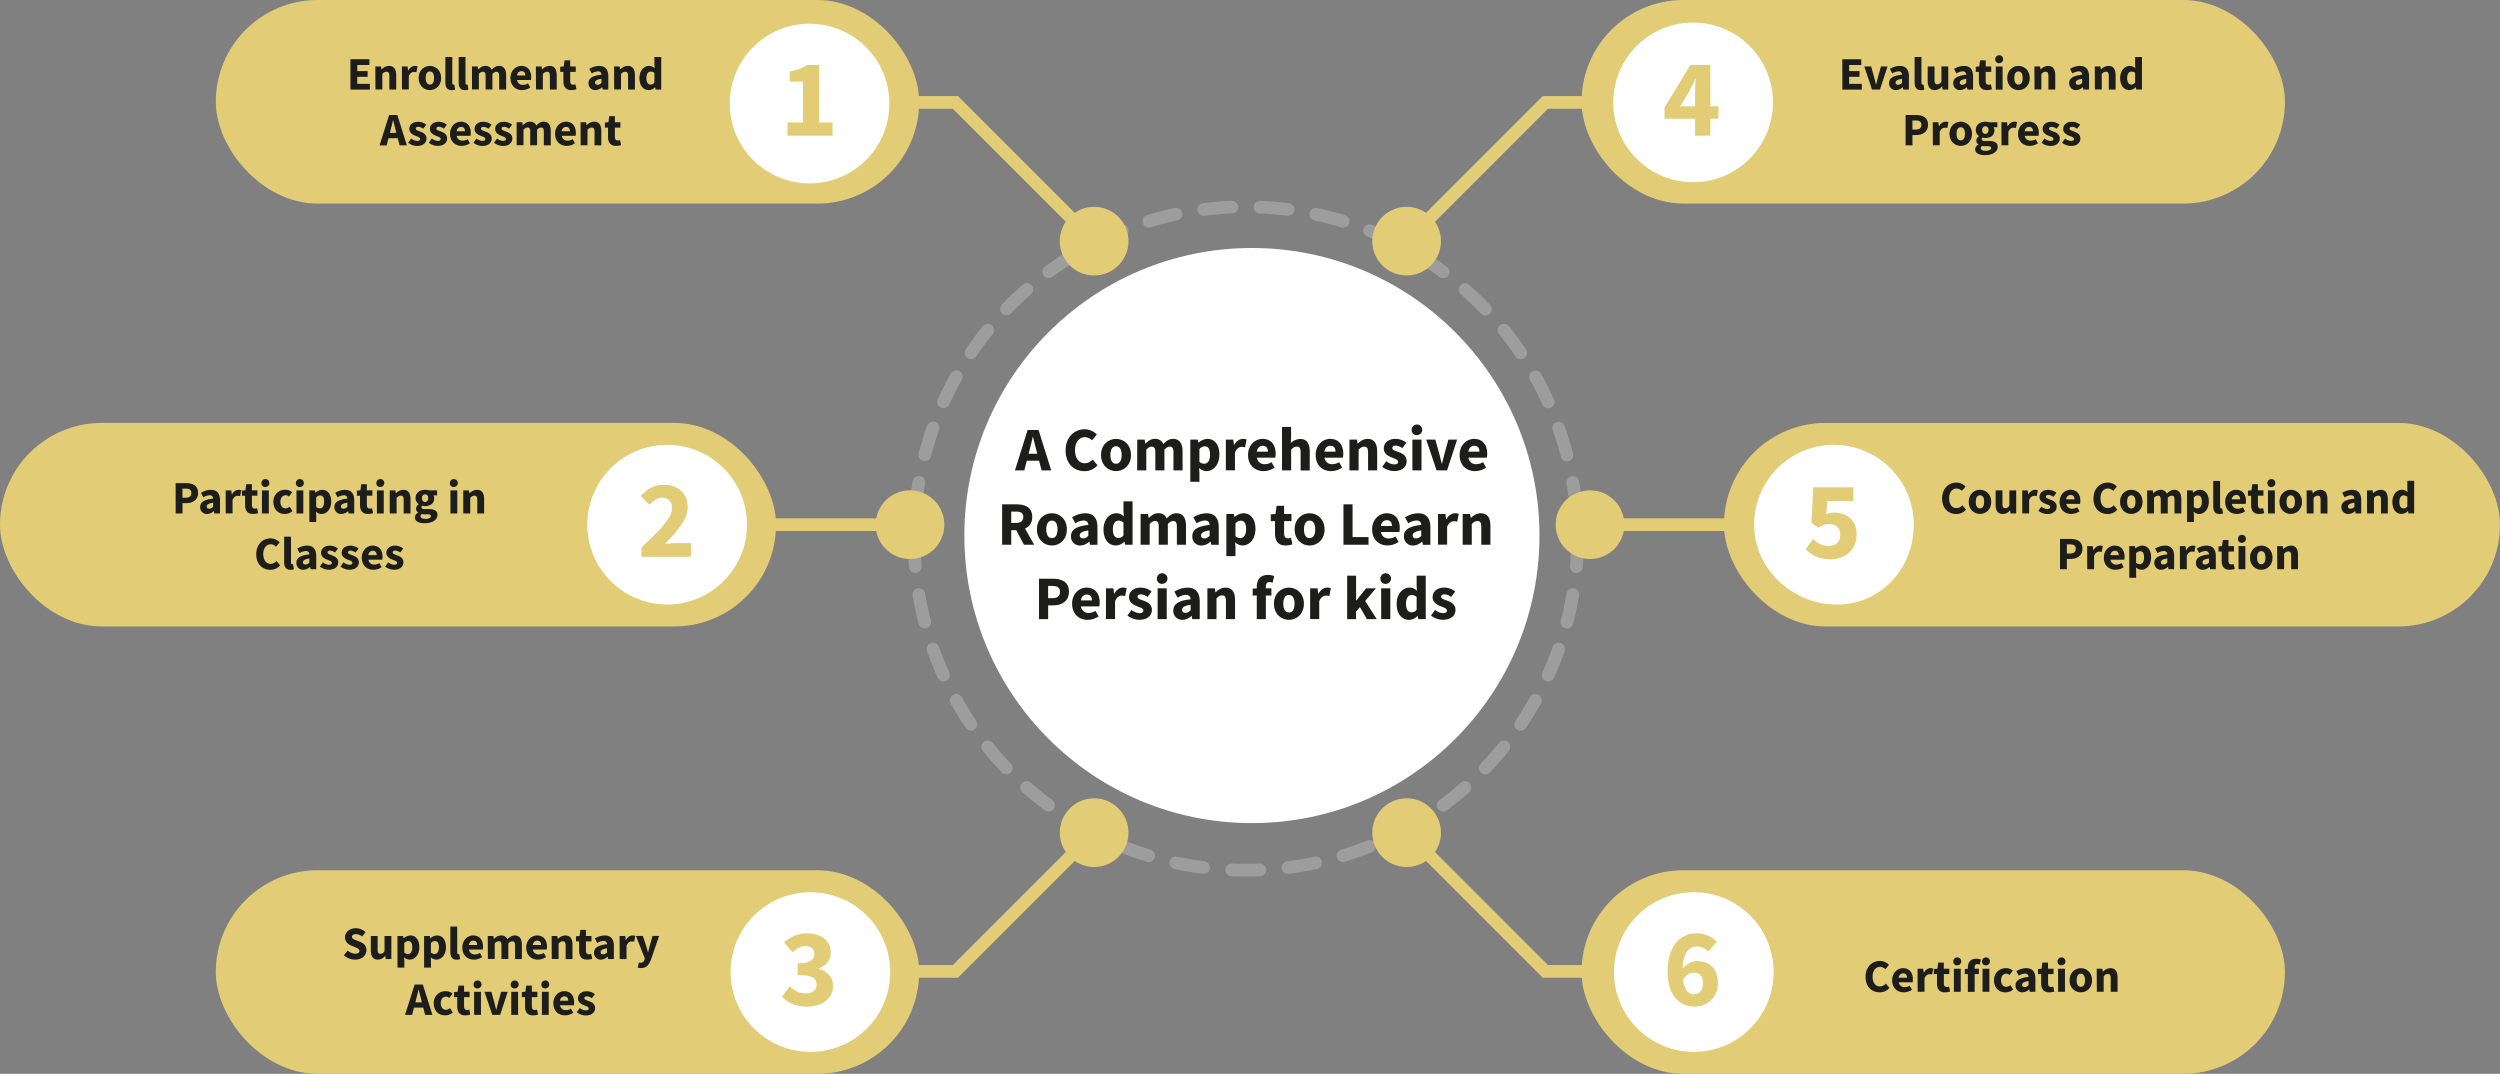 <svg xmlns="http://www.w3.org/2000/svg" id="Layer_1" data-name="Layer 1" viewBox="0 0 1774.98 762.4"><rect x="0" y="0" width="1774.98" height="762.4" fill="#808080" stroke="none"/><defs><style>.cls-1,.cls-3{fill:none;stroke-miterlimit:10;stroke-width:9px;}.cls-1{stroke:#9d9d9d;stroke-linecap:round;stroke-dasharray:20 20;}.cls-2{fill:#e2cc75;}.cls-3{stroke:#e2cc75;}.cls-4{fill:#fff;}.cls-5{fill:#1d1d1b;}</style></defs><circle class="cls-1" cx="884.55" cy="382.35" r="235.51"></circle><rect class="cls-2" x="1122.89" width="499.4" height="144.54" rx="72.27"></rect><circle class="cls-2" cx="998.69" cy="171.22" r="24.38"></circle><polyline class="cls-3" points="998.7 171.22 1097.21 72.7 1178.72 72.7"></polyline><circle class="cls-4" cx="1202.09" cy="72.7" r="56.68"></circle><rect class="cls-2" x="1122.89" y="617.87" width="499.4" height="144.54" rx="72.27"></rect><circle class="cls-2" cx="998.69" cy="591.18" r="24.38"></circle><polyline class="cls-3" points="998.7 591.18 1097.21 689.7 1178.72 689.7"></polyline><circle class="cls-4" cx="1202.58" cy="690.14" r="56.68"></circle><rect class="cls-2" x="276.11" y="569.68" width="499.4" height="144.54" rx="72.27" transform="translate(928.72 714.22) rotate(180)"></rect><circle class="cls-2" cx="776.82" cy="171.22" r="24.38"></circle><polyline class="cls-3" points="776.82 171.22 678.3 72.7 596.79 72.7"></polyline><circle class="cls-4" cx="574.79" cy="73.53" r="56.68"></circle><rect class="cls-2" x="276.11" y="1187.55" width="499.4" height="144.54" rx="72.27" transform="translate(928.72 1949.95) rotate(180)"></rect><circle class="cls-2" cx="776.82" cy="591.18" r="24.38"></circle><polyline class="cls-3" points="776.82 591.18 678.3 689.7 596.79 689.7"></polyline><circle class="cls-4" cx="575.4" cy="690.14" r="56.68"></circle><rect class="cls-2" x="1224" y="300.26" width="550.98" height="144.54" rx="72.27"></rect><circle class="cls-2" cx="1128.89" cy="372.52" r="24.38"></circle><line class="cls-3" x1="1128.89" y1="372.52" x2="1260.26" y2="372.52"></line><path class="cls-4" d="M1481.64,942.2c0,31.31-23.38,56.69-54.68,56.69s-58.68-25.38-58.68-56.69a56.68,56.68,0,0,1,113.36,0Z" transform="translate(-122.89 -569.68)"></path><rect class="cls-2" x="122.89" y="869.94" width="550.98" height="144.54" rx="72.27" transform="translate(673.87 1314.73) rotate(-180)"></rect><circle class="cls-2" cx="646.09" cy="372.52" r="24.38"></circle><line class="cls-3" x1="646.09" y1="372.52" x2="514.72" y2="372.52"></line><circle class="cls-4" cx="473.68" cy="372.52" r="56.68"></circle><circle class="cls-4" cx="888.85" cy="380.24" r="204.16"></circle><path class="cls-5" d="M852.5,875h7.76l9,28.68H862.4l-3.75-14.53c-.8-2.87-1.56-6.26-2.33-9.25h-.17c-.7,3-1.46,6.38-2.26,9.25l-3.77,14.53h-6.63Zm-3.07,16.81h13.8v5h-13.8Z" transform="translate(-122.89 -569.68)"></path><path class="cls-5" d="M879.47,889.46c0-9.51,6.29-15,13.53-15a12.09,12.09,0,0,1,8.63,3.72l-3.42,4.16a7.19,7.19,0,0,0-5.06-2.28c-3.93,0-7,3.47-7,9.22s2.74,9.32,6.94,9.32a7.58,7.58,0,0,0,5.61-2.68l3.42,4.07a11.82,11.82,0,0,1-9.27,4.21C885.54,904.17,879.47,899.12,879.47,889.46Z" transform="translate(-122.89 -569.68)"></path><path class="cls-5" d="M904.62,892.73c0-7.26,5.11-11.45,10.64-11.45s10.63,4.19,10.63,11.45-5.11,11.44-10.63,11.44S904.62,900,904.62,892.73Zm14.64,0c0-3.78-1.33-6.23-4-6.23s-4,2.45-4,6.23,1.33,6.22,4,6.22S919.26,896.51,919.26,892.73Z" transform="translate(-122.89 -569.68)"></path><path class="cls-5" d="M930.31,881.81h5.28l.46,2.8h.16c1.8-1.81,3.75-3.33,6.62-3.33a6,6,0,0,1,6,3.67c1.92-2,4-3.67,6.85-3.67,4.72,0,6.83,3.35,6.83,8.8v13.56h-6.47V890.91c0-3.14-.86-4.12-2.69-4.12-1.1,0-2.34.68-3.72,2.12v14.73h-6.47V890.91c0-3.14-.86-4.12-2.7-4.12-1.08,0-2.33.68-3.71,2.12v14.73h-6.47Z" transform="translate(-122.89 -569.68)"></path><path class="cls-5" d="M968,881.81h5.28l.46,2.14h.16a9.74,9.74,0,0,1,6.22-2.67c5.29,0,8.52,4.37,8.52,11.1,0,7.49-4.46,11.79-9.18,11.79a7.66,7.66,0,0,1-5.21-2.28l.22,3.45v6.4H968Zm14,10.64c0-3.92-1.21-5.88-3.79-5.88a5,5,0,0,0-3.75,2v9a5.17,5.17,0,0,0,3.48,1.38C980.23,898.87,982,897,982,892.45Z" transform="translate(-122.89 -569.68)"></path><path class="cls-5" d="M993.23,881.81h5.28l.46,3.81h.16c1.59-2.91,4-4.34,6.21-4.34a6.06,6.06,0,0,1,2.6.44l-1.08,5.58a8.86,8.86,0,0,0-2.35-.35c-1.65,0-3.65,1.06-4.81,4v12.65h-6.47Z" transform="translate(-122.89 -569.68)"></path><path class="cls-5" d="M1009,892.73c0-7.08,5.06-11.45,10.3-11.45,6.22,0,9.3,4.52,9.3,10.48a14.24,14.24,0,0,1-.27,2.86H1015.3a5.27,5.27,0,0,0,5.66,4.62,9.13,9.13,0,0,0,4.72-1.43l2.14,3.9a14.16,14.16,0,0,1-7.74,2.46C1013.85,904.17,1009,900,1009,892.73Zm14.08-2.39c0-2.4-1.05-4.13-3.63-4.13-2.05,0-3.81,1.37-4.25,4.13Z" transform="translate(-122.89 -569.68)"></path><path class="cls-5" d="M1033.09,872.81h6.47v7.53l-.29,4a9.83,9.83,0,0,1,6.74-3c4.75,0,6.78,3.35,6.78,8.8v13.56h-6.47V890.91c0-3.14-.85-4.12-2.72-4.12-1.62,0-2.61.75-4,2.12v14.73h-6.47Z" transform="translate(-122.89 -569.68)"></path><path class="cls-5" d="M1057,892.73c0-7.08,5-11.45,10.3-11.45,6.22,0,9.3,4.52,9.3,10.48a15,15,0,0,1-.27,2.86h-13.06a5.27,5.27,0,0,0,5.66,4.62,9.16,9.16,0,0,0,4.72-1.43l2.14,3.9a14.21,14.21,0,0,1-7.75,2.46C1061.77,904.17,1057,900,1057,892.73Zm14.07-2.39c0-2.4-1-4.13-3.63-4.13-2,0-3.81,1.37-4.25,4.13Z" transform="translate(-122.89 -569.68)"></path><path class="cls-5" d="M1081,881.81h5.28l.46,2.76h.16c1.84-1.77,4-3.29,7-3.29,4.75,0,6.77,3.35,6.77,8.8v13.56h-6.47V890.91c0-3.14-.84-4.12-2.71-4.12-1.62,0-2.62.75-4,2.12v14.73H1081Z" transform="translate(-122.89 -569.68)"></path><path class="cls-5" d="M1104.25,901.12l2.91-4a9.46,9.46,0,0,0,5.63,2.29c1.92,0,2.76-.73,2.76-1.88,0-1.44-2.17-2.09-4.41-3-2.68-1-5.78-2.81-5.78-6.42,0-4.06,3.3-6.83,8.34-6.83a12.39,12.39,0,0,1,7.69,2.76l-2.89,3.89a8.12,8.12,0,0,0-4.6-1.87c-1.67,0-2.49.66-2.49,1.75,0,1.39,2,1.92,4.31,2.74,2.76,1,5.88,2.58,5.88,6.57s-3.12,7-9,7A14.16,14.16,0,0,1,1104.25,901.12Z" transform="translate(-122.89 -569.68)"></path><path class="cls-5" d="M1125.17,875.23a3.76,3.76,0,1,1,3.74,3.38A3.44,3.44,0,0,1,1125.17,875.23Zm.5,6.58h6.47v21.83h-6.47Z" transform="translate(-122.89 -569.68)"></path><path class="cls-5" d="M1135.49,881.81h6.5l2.84,10.3c.56,2.17,1.14,4.43,1.7,6.71h.17c.56-2.28,1.14-4.54,1.7-6.71l2.84-10.3h6.19l-7.12,21.83h-7.46Z" transform="translate(-122.89 -569.68)"></path><path class="cls-5" d="M1159.2,892.73c0-7.08,5.06-11.45,10.3-11.45,6.22,0,9.3,4.52,9.3,10.48a14.24,14.24,0,0,1-.27,2.86h-13.06a5.27,5.27,0,0,0,5.66,4.62,9.16,9.16,0,0,0,4.72-1.43l2.14,3.9a14.16,14.16,0,0,1-7.74,2.46C1164,904.17,1159.2,900,1159.2,892.73Zm14.07-2.39c0-2.4-1-4.13-3.62-4.13-2.05,0-3.81,1.37-4.25,4.13Z" transform="translate(-122.89 -569.68)"></path><path class="cls-5" d="M834.38,927.76h10.33c6.08,0,11.07,2.11,11.07,8.93,0,6.59-5,9.43-11.07,9.43h-3.85v10.32h-6.48Zm9.8,13.21c3.41,0,5.24-1.46,5.24-4.28s-1.83-3.79-5.24-3.79h-3.32V941Zm-.66,3.44,4.49-4.15,9.15,16.18H849.9Z" transform="translate(-122.89 -569.68)"></path><path class="cls-5" d="M859.1,945.53c0-7.26,5.11-11.45,10.64-11.45s10.63,4.19,10.63,11.45S875.26,957,869.74,957,859.1,952.77,859.1,945.53Zm14.64,0c0-3.78-1.33-6.23-4-6.23s-4,2.45-4,6.23,1.33,6.22,4,6.22S873.74,949.31,873.74,945.53Z" transform="translate(-122.89 -569.68)"></path><path class="cls-5" d="M883.3,950.38c0-4.6,3.66-7.09,12.3-8-.13-1.91-1.08-3.15-3.45-3.15a12,12,0,0,0-5.78,2l-2.3-4.25a17.86,17.86,0,0,1,9.33-2.87c5.58,0,8.67,3.19,8.67,9.88v12.48h-5.28l-.47-2.24h-.16a9.54,9.54,0,0,1-6.35,2.77A6.29,6.29,0,0,1,883.3,950.38Zm12.3-.28v-3.82c-4.6.62-6.1,1.94-6.1,3.59,0,1.4,1,2.09,2.5,2.09S894.45,951.24,895.6,950.1Z" transform="translate(-122.89 -569.68)"></path><path class="cls-5" d="M906.37,945.53c0-7.14,4.46-11.45,9.06-11.45a7.2,7.2,0,0,1,5.35,2.27l-.23-3.3v-7.44H927v30.83h-5.28l-.47-2.17h-.16a8.62,8.62,0,0,1-5.81,2.7C909.88,957,906.37,952.66,906.37,945.53Zm14.18,4.19v-9a5.33,5.33,0,0,0-3.62-1.38c-2.09,0-3.93,1.94-3.93,6.09s1.48,6.21,4,6.21A4.17,4.17,0,0,0,920.55,949.72Z" transform="translate(-122.89 -569.68)"></path><path class="cls-5" d="M932.71,934.6H938l.46,2.81h.16c1.79-1.81,3.75-3.33,6.62-3.33a6,6,0,0,1,6,3.67c1.93-2,4-3.67,6.86-3.67,4.72,0,6.83,3.35,6.83,8.8v13.56h-6.47V943.71c0-3.14-.86-4.12-2.7-4.12-1.09,0-2.34.68-3.71,2.12v14.73h-6.47V943.71c0-3.14-.86-4.12-2.7-4.12-1.08,0-2.34.68-3.71,2.12v14.73h-6.47Z" transform="translate(-122.89 -569.68)"></path><path class="cls-5" d="M969.41,950.38c0-4.6,3.66-7.09,12.3-8-.13-1.91-1.09-3.15-3.46-3.15a12,12,0,0,0-5.77,2l-2.3-4.25a17.86,17.86,0,0,1,9.32-2.87c5.58,0,8.68,3.19,8.68,9.88v12.48H982.9l-.47-2.24h-.16a9.58,9.58,0,0,1-6.35,2.77A6.29,6.29,0,0,1,969.41,950.38Zm12.3-.28v-3.82c-4.6.62-6.1,1.94-6.1,3.59,0,1.4,1,2.09,2.5,2.09S980.56,951.24,981.71,950.1Z" transform="translate(-122.89 -569.68)"></path><path class="cls-5" d="M993.6,934.6h5.28l.47,2.15h.16a9.72,9.72,0,0,1,6.21-2.67c5.29,0,8.53,4.37,8.53,11.1,0,7.49-4.46,11.79-9.19,11.79a7.68,7.68,0,0,1-5.21-2.28l.22,3.45v6.4H993.6Zm14,10.65c0-3.92-1.21-5.88-3.8-5.88a5,5,0,0,0-3.75,2v9a5.19,5.19,0,0,0,3.48,1.38C1005.81,951.67,1007.62,949.77,1007.62,945.25Z" transform="translate(-122.89 -569.68)"></path><path class="cls-5" d="M1028.14,948.5v-8.82h-3v-4.83l3.34-.25.76-5.79h5.35v5.79h5.23v5.08h-5.23v8.74c0,2.48,1.12,3.47,2.82,3.47a6.68,6.68,0,0,0,2.08-.41l1,4.69a15.27,15.27,0,0,1-4.85.8C1030.28,957,1028.14,953.56,1028.14,948.5Z" transform="translate(-122.89 -569.68)"></path><path class="cls-5" d="M1042.06,945.53c0-7.26,5.11-11.45,10.63-11.45s10.64,4.19,10.64,11.45S1058.21,957,1052.69,957,1042.06,952.77,1042.06,945.53Zm14.64,0c0-3.78-1.33-6.23-4-6.23s-4,2.45-4,6.23,1.32,6.22,4,6.22S1056.7,949.31,1056.7,945.53Z" transform="translate(-122.89 -569.68)"></path><path class="cls-5" d="M1076.73,927.76h6.48V951h11.33v5.44h-17.81Z" transform="translate(-122.89 -569.68)"></path><path class="cls-5" d="M1097.1,945.53c0-7.08,5.05-11.45,10.3-11.45,6.22,0,9.3,4.52,9.3,10.48a14.82,14.82,0,0,1-.27,2.85h-13.06A5.27,5.27,0,0,0,1109,952a9.16,9.16,0,0,0,4.72-1.43l2.14,3.9a14.21,14.21,0,0,1-7.75,2.46C1101.92,957,1097.1,952.76,1097.1,945.53Zm14.07-2.39c0-2.4-1.05-4.13-3.63-4.13-2,0-3.81,1.37-4.25,4.13Z" transform="translate(-122.89 -569.68)"></path><path class="cls-5" d="M1119.67,950.38c0-4.6,3.66-7.09,12.3-8-.13-1.91-1.09-3.15-3.46-3.15a12,12,0,0,0-5.77,2l-2.3-4.25a17.86,17.86,0,0,1,9.32-2.87c5.58,0,8.68,3.19,8.68,9.88v12.48h-5.28l-.47-2.24h-.16a9.58,9.58,0,0,1-6.35,2.77A6.29,6.29,0,0,1,1119.67,950.38Zm12.3-.28v-3.82c-4.6.62-6.1,1.94-6.1,3.59,0,1.4,1,2.09,2.5,2.09A5,5,0,0,0,1132,950.1Z" transform="translate(-122.89 -569.68)"></path><path class="cls-5" d="M1143.86,934.6h5.28l.47,3.82h.16c1.59-2.91,4-4.34,6.2-4.34a6,6,0,0,1,2.6.44l-1.07,5.58a9,9,0,0,0-2.36-.35c-1.64,0-3.64,1.06-4.81,4v12.65h-6.47Z" transform="translate(-122.89 -569.68)"></path><path class="cls-5" d="M1161.38,934.6h5.27l.47,2.77h.16c1.84-1.77,4-3.29,7-3.29,4.75,0,6.78,3.35,6.78,8.8v13.56h-6.47V943.71c0-3.14-.85-4.12-2.71-4.12-1.63,0-2.62.75-4.05,2.12v14.73h-6.46Z" transform="translate(-122.89 -569.68)"></path><path class="cls-5" d="M860.58,980.56h9.86c6.31,0,11.4,2.25,11.4,9.22,0,6.74-5.15,9.73-11.23,9.73h-3.54v9.73h-6.49Zm9.65,13.8c3.57,0,5.25-1.59,5.25-4.58s-1.92-4.08-5.43-4.08h-3v8.66Z" transform="translate(-122.89 -569.68)"></path><path class="cls-5" d="M884.08,998.33c0-7.08,5-11.45,10.29-11.45,6.22,0,9.3,4.52,9.3,10.48a14,14,0,0,1-.27,2.85H890.34a5.28,5.28,0,0,0,5.67,4.63,9.19,9.19,0,0,0,4.72-1.43l2.14,3.9a14.21,14.21,0,0,1-7.75,2.46C888.9,1009.77,884.08,1005.56,884.08,998.33Zm14.07-2.39c0-2.4-1-4.13-3.63-4.13-2,0-3.81,1.37-4.25,4.13Z" transform="translate(-122.89 -569.68)"></path><path class="cls-5" d="M908.14,987.4h5.27l.47,3.82H914c1.59-2.91,4-4.34,6.2-4.34a6.08,6.08,0,0,1,2.61.44l-1.08,5.58a9,9,0,0,0-2.36-.35c-1.64,0-3.64,1.06-4.81,4v12.65h-6.46Z" transform="translate(-122.89 -569.68)"></path><path class="cls-5" d="M923.37,1006.72l2.91-4a9.46,9.46,0,0,0,5.63,2.29c1.92,0,2.76-.73,2.76-1.88,0-1.44-2.17-2.09-4.41-3-2.68-1-5.78-2.81-5.78-6.42,0-4.06,3.3-6.83,8.34-6.83a12.39,12.39,0,0,1,7.69,2.76l-2.89,3.89a8.12,8.12,0,0,0-4.6-1.87c-1.67,0-2.49.66-2.49,1.75,0,1.39,2,1.92,4.3,2.74,2.77,1,5.89,2.58,5.89,6.57s-3.12,7-9,7A14.16,14.16,0,0,1,923.37,1006.72Z" transform="translate(-122.89 -569.68)"></path><path class="cls-5" d="M944.29,980.83a3.76,3.76,0,1,1,3.74,3.38A3.44,3.44,0,0,1,944.29,980.83Zm.5,6.57h6.47v21.84h-6.47Z" transform="translate(-122.89 -569.68)"></path><path class="cls-5" d="M955.93,1003.18c0-4.6,3.66-7.09,12.29-8-.13-1.91-1.08-3.16-3.45-3.16a12.07,12.07,0,0,0-5.78,2l-2.3-4.25a17.89,17.89,0,0,1,9.33-2.87c5.58,0,8.67,3.19,8.67,9.88v12.48h-5.28L969,1007h-.16a9.58,9.58,0,0,1-6.35,2.77A6.29,6.29,0,0,1,955.93,1003.18Zm12.29-.28v-3.82c-4.6.62-6.1,1.94-6.1,3.59,0,1.41,1,2.09,2.51,2.09S967.07,1004,968.22,1002.9Z" transform="translate(-122.89 -569.68)"></path><path class="cls-5" d="M980.12,987.4h5.28l.46,2.77H986c1.84-1.77,4-3.29,7-3.29,4.75,0,6.77,3.35,6.77,8.8v13.56h-6.47V996.51c0-3.14-.84-4.12-2.71-4.12-1.63,0-2.62.75-4,2.12v14.73h-6.47Z" transform="translate(-122.89 -569.68)"></path><path class="cls-5" d="M1012.3,987.65l3.27-.25h10v5.08h-13.3Zm2.91-1.38c0-4.6,2.13-8.39,8-8.39a12.54,12.54,0,0,1,4.35.78l-1.16,4.77a6.23,6.23,0,0,0-2.27-.47c-1.58,0-2.49.86-2.49,3.13v23.15h-6.46Z" transform="translate(-122.89 -569.68)"></path><path class="cls-5" d="M1027.38,998.33c0-7.26,5.11-11.45,10.64-11.45s10.63,4.19,10.63,11.45-5.11,11.44-10.63,11.44S1027.38,1005.57,1027.38,998.33Zm14.64,0c0-3.78-1.33-6.23-4-6.23s-4,2.45-4,6.23,1.33,6.22,4,6.22S1042,1002.11,1042,998.33Z" transform="translate(-122.89 -569.68)"></path><path class="cls-5" d="M1053.07,987.4h5.28l.46,3.82h.16c1.59-2.91,4-4.34,6.21-4.34a6.06,6.06,0,0,1,2.6.44l-1.08,5.58a8.86,8.86,0,0,0-2.35-.35c-1.65,0-3.65,1.06-4.81,4v12.65h-6.47Z" transform="translate(-122.89 -569.68)"></path><path class="cls-5" d="M1079.38,978.41h6.33v17.66h.16l6.92-8.67h7l-7.64,9,8.22,12.84h-7l-4.92-8.52-2.76,3.14v5.38h-6.33Z" transform="translate(-122.89 -569.68)"></path><path class="cls-5" d="M1103,980.83a3.76,3.76,0,1,1,3.75,3.38A3.45,3.45,0,0,1,1103,980.83Zm.5,6.57H1110v21.84h-6.47Z" transform="translate(-122.89 -569.68)"></path><path class="cls-5" d="M1114.51,998.33c0-7.14,4.46-11.45,9.06-11.45a7.17,7.17,0,0,1,5.35,2.27l-.23-3.3v-7.44h6.47v30.83h-5.28l-.47-2.17h-.16a8.62,8.62,0,0,1-5.81,2.7C1118,1009.77,1114.51,1005.46,1114.51,998.33Zm14.18,4.19v-9a5.33,5.33,0,0,0-3.61-1.38c-2.1,0-3.94,1.93-3.94,6.09s1.48,6.21,4,6.21A4.17,4.17,0,0,0,1128.69,1002.52Z" transform="translate(-122.89 -569.68)"></path><path class="cls-5" d="M1138.92,1006.72l2.91-4a9.48,9.48,0,0,0,5.63,2.29c1.93,0,2.76-.73,2.76-1.88,0-1.44-2.16-2.09-4.41-3-2.68-1-5.78-2.81-5.78-6.42,0-4.06,3.3-6.83,8.34-6.83a12.45,12.45,0,0,1,7.7,2.76l-2.9,3.89a8.1,8.1,0,0,0-4.6-1.87c-1.67,0-2.49.66-2.49,1.75,0,1.39,2,1.92,4.31,2.74,2.76,1,5.88,2.58,5.88,6.57s-3.12,7-9,7A14.16,14.16,0,0,1,1138.92,1006.72Z" transform="translate(-122.89 -569.68)"></path><path class="cls-5" d="M247.58,912.71H255c4.73,0,8.55,1.69,8.55,6.92,0,5-3.86,7.29-8.42,7.29h-2.66v7.3h-4.86Zm7.23,10.35c2.68,0,3.94-1.19,3.94-3.43s-1.44-3.06-4.07-3.06h-2.24v6.49Z" transform="translate(-122.89 -569.68)"></path><path class="cls-5" d="M265,929.68c0-3.45,2.74-5.32,9.22-6a2.28,2.28,0,0,0-2.59-2.36,9,9,0,0,0-4.34,1.48l-1.72-3.19a13.38,13.38,0,0,1,7-2.15c4.19,0,6.51,2.39,6.51,7.41v9.36h-4l-.35-1.68h-.12a7.19,7.19,0,0,1-4.76,2.07A4.71,4.71,0,0,1,265,929.68Zm9.22-.22V926.6c-3.45.47-4.58,1.45-4.58,2.69,0,1.05.73,1.57,1.88,1.57A3.69,3.69,0,0,0,274.19,929.46Z" transform="translate(-122.89 -569.68)"></path><path class="cls-5" d="M283.11,917.84h4l.35,2.87h.12c1.19-2.19,3-3.26,4.65-3.26a4.53,4.53,0,0,1,1.95.33l-.81,4.18a6.78,6.78,0,0,0-1.76-.26c-1.24,0-2.74.8-3.61,3v9.49h-4.85Z" transform="translate(-122.89 -569.68)"></path><path class="cls-5" d="M296.9,928.26v-6.61h-2.24V918l2.51-.19.57-4.35h4v4.35h3.93v3.81h-3.93v6.56c0,1.85.84,2.6,2.12,2.6a5,5,0,0,0,1.56-.31l.76,3.52a11.44,11.44,0,0,1-3.64.59C298.51,934.61,296.9,932.06,296.9,928.26Z" transform="translate(-122.89 -569.68)"></path><path class="cls-5" d="M308.5,912.91a2.82,2.82,0,1,1,2.81,2.54A2.58,2.58,0,0,1,308.5,912.91Zm.38,4.93h4.85v16.38h-4.85Z" transform="translate(-122.89 -569.68)"></path><path class="cls-5" d="M317,926a8.24,8.24,0,0,1,8.53-8.59,7.14,7.14,0,0,1,4.78,1.76l-2.29,3.12a3.33,3.33,0,0,0-2.22-1c-2.33,0-3.83,1.84-3.83,4.68s1.56,4.66,3.67,4.66a4.89,4.89,0,0,0,2.95-1.21l1.9,3.17a8.15,8.15,0,0,1-5.4,2C320.56,934.61,317,931.47,317,926Z" transform="translate(-122.89 -569.68)"></path><path class="cls-5" d="M333,912.91a2.82,2.82,0,1,1,2.81,2.54A2.58,2.58,0,0,1,333,912.91Zm.38,4.93h4.85v16.38H333.4Z" transform="translate(-122.89 -569.68)"></path><path class="cls-5" d="M342.51,917.84h4l.35,1.61h.12a7.27,7.27,0,0,1,4.66-2c4,0,6.39,3.27,6.39,8.32,0,5.62-3.34,8.84-6.89,8.84a5.71,5.71,0,0,1-3.9-1.7l.16,2.59v4.79h-4.85Zm10.51,8c0-2.94-.91-4.41-2.85-4.41a3.77,3.77,0,0,0-2.81,1.46v6.73a3.88,3.88,0,0,0,2.61,1C351.66,930.64,353,929.22,353,925.83Z" transform="translate(-122.89 -569.68)"></path><path class="cls-5" d="M360.3,929.68c0-3.45,2.75-5.32,9.22-6a2.28,2.28,0,0,0-2.59-2.36,9,9,0,0,0-4.33,1.48l-1.72-3.19a13.33,13.33,0,0,1,7-2.15c4.19,0,6.5,2.39,6.5,7.41v9.36h-3.95l-.35-1.68H370a7.21,7.21,0,0,1-4.77,2.07A4.72,4.72,0,0,1,360.3,929.68Zm9.22-.22V926.6c-3.45.47-4.57,1.45-4.57,2.69,0,1.05.72,1.57,1.88,1.57A3.68,3.68,0,0,0,369.52,929.46Z" transform="translate(-122.89 -569.68)"></path><path class="cls-5" d="M378.51,928.26v-6.61h-2.24V918l2.51-.19.57-4.35h4v4.35h3.92v3.81h-3.92v6.56c0,1.85.84,2.6,2.12,2.6a5.09,5.09,0,0,0,1.56-.31l.76,3.52a11.44,11.44,0,0,1-3.64.59C380.12,934.61,378.51,932.06,378.51,928.26Z" transform="translate(-122.89 -569.68)"></path><path class="cls-5" d="M390.11,912.91a2.82,2.82,0,1,1,2.81,2.54A2.58,2.58,0,0,1,390.11,912.91Zm.38,4.93h4.85v16.38h-4.85Z" transform="translate(-122.89 -569.68)"></path><path class="cls-5" d="M399.6,917.84h4l.35,2.08H404a7.44,7.44,0,0,1,5.26-2.47c3.56,0,5.08,2.51,5.08,6.6v10.17h-4.86v-9.55c0-2.35-.63-3.09-2-3.09-1.22,0-2,.57-3,1.59v11.05H399.6Z" transform="translate(-122.89 -569.68)"></path><path class="cls-5" d="M417.47,937a3.8,3.8,0,0,1,2.32-3.3v-.13a3.17,3.17,0,0,1-1.5-2.78,4,4,0,0,1,1.83-3.07v-.13a5.23,5.23,0,0,1-2.2-4.25c0-3.93,3.25-5.92,6.77-5.92a8,8,0,0,1,2.54.39h6v3.54h-2.63a4.37,4.37,0,0,1,.55,2.16c0,3.76-2.87,5.5-6.45,5.5a7,7,0,0,1-2-.32,1.4,1.4,0,0,0-.57,1.22c0,.81.66,1.2,2.45,1.2h2.66c4,0,6.25,1.23,6.25,4.16,0,3.4-3.54,5.88-9.16,5.88C420.51,941.18,417.47,939.94,417.47,937Zm11.37-.9c0-1-.89-1.27-2.5-1.27h-1.7a9,9,0,0,1-2.3-.21,2.08,2.08,0,0,0-.88,1.61c0,1.24,1.44,1.87,3.63,1.87S428.84,937.26,428.84,936.13Zm-1.91-12.76c0-1.74-.95-2.66-2.24-2.66s-2.23.91-2.23,2.66,1,2.73,2.23,2.73S426.93,925.17,426.93,923.37Z" transform="translate(-122.89 -569.68)"></path><path class="cls-5" d="M442.32,912.91a2.82,2.82,0,1,1,2.81,2.54A2.58,2.58,0,0,1,442.32,912.91Zm.37,4.93h4.86v16.38h-4.86Z" transform="translate(-122.89 -569.68)"></path><path class="cls-5" d="M451.8,917.84h4l.35,2.08h.12a7.48,7.48,0,0,1,5.26-2.47c3.56,0,5.08,2.51,5.08,6.6v10.17h-4.85v-9.55c0-2.35-.63-3.09-2-3.09-1.22,0-2,.57-3,1.59v11.05H451.8Z" transform="translate(-122.89 -569.68)"></path><path class="cls-5" d="M304.82,963.19c0-7.14,4.72-11.28,10.15-11.28a9.07,9.07,0,0,1,6.47,2.79l-2.56,3.12a5.43,5.43,0,0,0-3.8-1.71c-2.95,0-5.28,2.6-5.28,6.91s2.06,7,5.21,7a5.66,5.66,0,0,0,4.2-2l2.57,3.06a8.88,8.88,0,0,1-6.95,3.15C309.38,974.21,304.82,970.43,304.82,963.19Z" transform="translate(-122.89 -569.68)"></path><path class="cls-5" d="M324.64,968.73v-18h4.85v18.23c0,1,.48,1.37.88,1.37a2,2,0,0,0,.59-.07l.58,3.58a6.23,6.23,0,0,1-2.43.4C325.78,974.21,324.64,972,324.64,968.73Z" transform="translate(-122.89 -569.68)"></path><path class="cls-5" d="M333.32,969.28c0-3.45,2.75-5.32,9.22-6a2.27,2.27,0,0,0-2.58-2.37,9,9,0,0,0-4.34,1.48l-1.72-3.19a13.38,13.38,0,0,1,7-2.15c4.19,0,6.51,2.39,6.51,7.41v9.36h-4l-.35-1.68H343a7.21,7.21,0,0,1-4.76,2.07A4.72,4.72,0,0,1,333.32,969.28Zm9.22-.22V966.2c-3.45.47-4.57,1.45-4.57,2.69,0,1.06.73,1.57,1.88,1.57A3.67,3.67,0,0,0,342.54,969.06Z" transform="translate(-122.89 -569.68)"></path><path class="cls-5" d="M350,971.93l2.18-3a7.08,7.08,0,0,0,4.23,1.72c1.44,0,2.07-.55,2.07-1.4,0-1.08-1.63-1.57-3.31-2.23-2-.78-4.34-2.11-4.34-4.82,0-3,2.48-5.12,6.26-5.12a9.3,9.3,0,0,1,5.77,2.07L360.71,962a6.12,6.12,0,0,0-3.45-1.39c-1.25,0-1.87.49-1.87,1.3,0,1,1.53,1.45,3.23,2.06,2.07.77,4.41,1.94,4.41,4.93s-2.34,5.28-6.72,5.28A10.63,10.63,0,0,1,350,971.93Z" transform="translate(-122.89 -569.68)"></path><path class="cls-5" d="M364.64,971.93l2.18-3a7,7,0,0,0,4.22,1.72c1.45,0,2.07-.55,2.07-1.4,0-1.08-1.62-1.57-3.3-2.23-2-.78-4.34-2.11-4.34-4.82,0-3,2.48-5.12,6.26-5.12a9.3,9.3,0,0,1,5.77,2.07L375.33,962a6.15,6.15,0,0,0-3.45-1.39c-1.25,0-1.87.49-1.87,1.3,0,1,1.53,1.45,3.23,2.06,2.07.77,4.41,1.94,4.41,4.93s-2.34,5.28-6.73,5.28A10.63,10.63,0,0,1,364.64,971.93Z" transform="translate(-122.89 -569.68)"></path><path class="cls-5" d="M379.75,965.64c0-5.32,3.79-8.59,7.73-8.59,4.66,0,7,3.39,7,7.86a11.28,11.28,0,0,1-.2,2.14h-9.8a4,4,0,0,0,4.25,3.47,6.8,6.8,0,0,0,3.54-1.08l1.61,2.93a10.67,10.67,0,0,1-5.81,1.84C383.37,974.21,379.75,971.06,379.75,965.64Zm10.56-1.8c0-1.8-.79-3.09-2.72-3.09-1.54,0-2.86,1-3.19,3.09Z" transform="translate(-122.89 -569.68)"></path><path class="cls-5" d="M396.35,971.93l2.18-3a7.08,7.08,0,0,0,4.23,1.72c1.44,0,2.07-.55,2.07-1.4,0-1.08-1.63-1.57-3.31-2.23-2-.78-4.34-2.11-4.34-4.82,0-3,2.48-5.12,6.26-5.12a9.3,9.3,0,0,1,5.77,2.07L407,962a6.1,6.1,0,0,0-3.45-1.39c-1.25,0-1.87.49-1.87,1.3,0,1,1.54,1.45,3.23,2.06,2.08.77,4.41,1.94,4.41,4.93s-2.33,5.28-6.72,5.28A10.63,10.63,0,0,1,396.35,971.93Z" transform="translate(-122.89 -569.68)"></path><path class="cls-5" d="M1501.78,923.59c0-7.14,4.72-11.28,10.15-11.28a9.07,9.07,0,0,1,6.47,2.79l-2.56,3.12a5.43,5.43,0,0,0-3.8-1.71c-3,0-5.28,2.6-5.28,6.91s2.06,7,5.2,7a5.67,5.67,0,0,0,4.21-2l2.57,3.06a8.89,8.89,0,0,1-7,3.15C1506.33,934.61,1501.78,930.83,1501.78,923.59Z" transform="translate(-122.89 -569.68)"></path><path class="cls-5" d="M1520.65,926c0-5.45,3.83-8.59,8-8.59s8,3.14,8,8.59-3.83,8.57-8,8.57S1520.65,931.47,1520.65,926Zm11,0c0-2.84-1-4.68-3-4.68s-3,1.84-3,4.68,1,4.66,3,4.66S1531.63,928.87,1531.63,926Z" transform="translate(-122.89 -569.68)"></path><path class="cls-5" d="M1539.76,928V917.84h4.85v9.55c0,2.35.63,3.09,2,3.09,1.22,0,2-.51,2.91-1.8V917.84h4.86v16.38h-4l-.35-2.27H1550a6.4,6.4,0,0,1-5.14,2.66C1541.28,934.61,1539.76,932.1,1539.76,928Z" transform="translate(-122.89 -569.68)"></path><path class="cls-5" d="M1558.66,917.84h3.95l.35,2.87h.12c1.2-2.19,3-3.26,4.66-3.26a4.53,4.53,0,0,1,2,.33l-.81,4.18a6.78,6.78,0,0,0-1.76-.26c-1.24,0-2.74.8-3.61,3v9.49h-4.85Z" transform="translate(-122.89 -569.68)"></path><path class="cls-5" d="M1570.08,932.33l2.18-3a7.08,7.08,0,0,0,4.23,1.72c1.44,0,2.06-.55,2.06-1.4,0-1.08-1.62-1.57-3.3-2.23-2-.78-4.34-2.11-4.34-4.82,0-3.05,2.48-5.12,6.26-5.12a9.3,9.3,0,0,1,5.77,2.07l-2.17,2.91a6.15,6.15,0,0,0-3.45-1.39c-1.25,0-1.87.49-1.87,1.3,0,1,1.53,1.45,3.23,2.07,2.07.76,4.41,1.93,4.41,4.92s-2.34,5.28-6.72,5.28A10.63,10.63,0,0,1,1570.08,932.33Z" transform="translate(-122.89 -569.68)"></path><path class="cls-5" d="M1585.19,926c0-5.32,3.79-8.59,7.73-8.59,4.66,0,7,3.39,7,7.86a11.28,11.28,0,0,1-.2,2.14h-9.8a4,4,0,0,0,4.25,3.47,6.8,6.8,0,0,0,3.54-1.08l1.61,2.93a10.67,10.67,0,0,1-5.81,1.84C1588.81,934.61,1585.19,931.46,1585.19,926Zm10.56-1.8c0-1.8-.79-3.1-2.72-3.1-1.54,0-2.86,1-3.19,3.1Z" transform="translate(-122.89 -569.68)"></path><path class="cls-5" d="M1609.23,923.59c0-7.14,4.71-11.28,10.15-11.28a9.09,9.09,0,0,1,6.47,2.79l-2.56,3.12a5.43,5.43,0,0,0-3.8-1.71c-3,0-5.28,2.6-5.28,6.91s2.06,7,5.2,7a5.67,5.67,0,0,0,4.21-2l2.56,3.06a8.86,8.86,0,0,1-6.94,3.15C1613.78,934.61,1609.23,930.83,1609.23,923.59Z" transform="translate(-122.89 -569.68)"></path><path class="cls-5" d="M1628.09,926c0-5.45,3.84-8.59,8-8.59s8,3.14,8,8.59-3.83,8.57-8,8.57S1628.09,931.47,1628.09,926Zm11,0c0-2.84-1-4.68-3-4.68s-3,1.84-3,4.68,1,4.66,3,4.66S1639.07,928.87,1639.07,926Z" transform="translate(-122.89 -569.68)"></path><path class="cls-5" d="M1647.36,917.84h4l.35,2.1h.12a6.83,6.83,0,0,1,5-2.49,4.53,4.53,0,0,1,4.52,2.75c1.44-1.5,3-2.75,5.14-2.75,3.54,0,5.12,2.51,5.12,6.6v10.17h-4.85v-9.55c0-2.35-.64-3.09-2-3.09a4.15,4.15,0,0,0-2.79,1.59v11.05H1657v-9.55c0-2.35-.64-3.09-2-3.09a4.19,4.19,0,0,0-2.79,1.59v11.05h-4.85Z" transform="translate(-122.89 -569.68)"></path><path class="cls-5" d="M1675.64,917.84h4l.35,1.61h.12a7.27,7.27,0,0,1,4.66-2c4,0,6.39,3.27,6.39,8.32,0,5.62-3.34,8.84-6.89,8.84a5.73,5.73,0,0,1-3.9-1.7l.16,2.59v4.79h-4.85Zm10.51,8c0-2.94-.91-4.41-2.84-4.41a3.78,3.78,0,0,0-2.82,1.46v6.73a3.88,3.88,0,0,0,2.61,1C1684.8,930.64,1686.15,929.22,1686.15,925.83Z" transform="translate(-122.89 -569.68)"></path><path class="cls-5" d="M1694.28,929.13v-18h4.86v18.24c0,1,.48,1.37.87,1.37a2,2,0,0,0,.6-.07l.58,3.58a6.32,6.32,0,0,1-2.44.4C1695.42,934.61,1694.28,932.44,1694.28,929.13Z" transform="translate(-122.89 -569.68)"></path><path class="cls-5" d="M1702.77,926c0-5.32,3.79-8.59,7.73-8.59,4.66,0,7,3.39,7,7.86a11.28,11.28,0,0,1-.2,2.14h-9.8a4,4,0,0,0,4.25,3.47,6.8,6.8,0,0,0,3.54-1.08l1.6,2.93a10.62,10.62,0,0,1-5.81,1.84C1706.39,934.61,1702.77,931.46,1702.77,926Zm10.56-1.8c0-1.8-.79-3.1-2.73-3.1-1.53,0-2.85,1-3.18,3.1Z" transform="translate(-122.89 -569.68)"></path><path class="cls-5" d="M1721.14,928.26v-6.61h-2.23V918l2.51-.19.56-4.35h4v4.35h3.92v3.81H1726v6.56c0,1.85.84,2.6,2.11,2.6a5,5,0,0,0,1.56-.31l.77,3.52a11.44,11.44,0,0,1-3.64.59C1722.75,934.61,1721.14,932.06,1721.14,928.26Z" transform="translate(-122.89 -569.68)"></path><path class="cls-5" d="M1732.75,912.91a2.82,2.82,0,1,1,2.81,2.54A2.58,2.58,0,0,1,1732.75,912.91Zm.37,4.93H1738v16.38h-4.86Z" transform="translate(-122.89 -569.68)"></path><path class="cls-5" d="M1741.28,926c0-5.45,3.83-8.59,8-8.59s8,3.14,8,8.59-3.83,8.57-8,8.57S1741.28,931.47,1741.28,926Zm11,0c0-2.84-1-4.68-3-4.68s-3,1.84-3,4.68,1,4.66,3,4.66S1752.26,928.87,1752.26,926Z" transform="translate(-122.89 -569.68)"></path><path class="cls-5" d="M1760.55,917.84h4l.35,2.08h.12a7.44,7.44,0,0,1,5.26-2.47c3.56,0,5.08,2.51,5.08,6.6v10.17h-4.86v-9.55c0-2.35-.63-3.09-2-3.09-1.22,0-2,.57-3,1.59v11.05h-4.85Z" transform="translate(-122.89 -569.68)"></path><path class="cls-5" d="M1785.27,929.68c0-3.45,2.74-5.32,9.22-6a2.28,2.28,0,0,0-2.59-2.36,9,9,0,0,0-4.33,1.48l-1.73-3.19a13.39,13.39,0,0,1,7-2.15c4.18,0,6.5,2.39,6.5,7.41v9.36h-4l-.34-1.68h-.13a7.17,7.17,0,0,1-4.76,2.07A4.71,4.71,0,0,1,1785.27,929.68Zm9.22-.22V926.6c-3.45.47-4.57,1.45-4.57,2.69,0,1.05.72,1.57,1.87,1.57A3.69,3.69,0,0,0,1794.49,929.46Z" transform="translate(-122.89 -569.68)"></path><path class="cls-5" d="M1803.41,917.84h4l.35,2.08h.12a7.48,7.48,0,0,1,5.26-2.47c3.57,0,5.08,2.51,5.08,6.6v10.17h-4.85v-9.55c0-2.35-.63-3.09-2-3.09-1.22,0-2,.57-3,1.59v11.05h-4.86Z" transform="translate(-122.89 -569.68)"></path><path class="cls-5" d="M1821.45,926c0-5.36,3.34-8.59,6.79-8.59a5.37,5.37,0,0,1,4,1.71l-.17-2.49v-5.58h4.85v23.13h-4l-.35-1.63h-.12a6.47,6.47,0,0,1-4.35,2C1824.08,934.61,1821.45,931.38,1821.45,926Zm10.63,3.14v-6.73a4,4,0,0,0-2.71-1c-1.57,0-2.95,1.45-2.95,4.56s1.11,4.66,3,4.66A3.14,3.14,0,0,0,1832.08,929.18Z" transform="translate(-122.89 -569.68)"></path><path class="cls-5" d="M1585.48,952.31h7.39c4.73,0,8.55,1.69,8.55,6.92,0,5-3.86,7.29-8.42,7.29h-2.66v7.3h-4.86Zm7.23,10.35c2.68,0,3.94-1.19,3.94-3.43s-1.44-3.06-4.07-3.06h-2.24v6.49Z" transform="translate(-122.89 -569.68)"></path><path class="cls-5" d="M1604.74,957.44h4l.35,2.86h.12c1.19-2.18,3-3.25,4.65-3.25a4.5,4.5,0,0,1,2,.33l-.8,4.18a6.92,6.92,0,0,0-1.77-.26c-1.24,0-2.73.8-3.61,3v9.49h-4.85Z" transform="translate(-122.89 -569.68)"></path><path class="cls-5" d="M1616.59,965.64c0-5.32,3.79-8.59,7.73-8.59,4.66,0,7,3.39,7,7.86a11.28,11.28,0,0,1-.2,2.14h-9.8a4,4,0,0,0,4.25,3.47,6.8,6.8,0,0,0,3.54-1.08l1.61,2.93a10.67,10.67,0,0,1-5.81,1.84C1620.21,974.21,1616.59,971.06,1616.59,965.64Zm10.56-1.8c0-1.8-.79-3.09-2.72-3.09-1.54,0-2.86,1-3.19,3.09Z" transform="translate(-122.89 -569.68)"></path><path class="cls-5" d="M1634.64,957.44h4l.35,1.61h.12a7.27,7.27,0,0,1,4.66-2c4,0,6.39,3.27,6.39,8.32,0,5.62-3.34,8.84-6.89,8.84a5.68,5.68,0,0,1-3.9-1.71l.16,2.59v4.8h-4.85Zm10.51,8c0-2.94-.91-4.41-2.85-4.41a3.77,3.77,0,0,0-2.81,1.46v6.73a3.88,3.88,0,0,0,2.61,1C1643.79,970.24,1645.15,968.82,1645.15,965.43Z" transform="translate(-122.89 -569.68)"></path><path class="cls-5" d="M1652.43,969.28c0-3.45,2.75-5.32,9.22-6a2.27,2.27,0,0,0-2.59-2.37,9,9,0,0,0-4.33,1.48L1653,959.2a13.35,13.35,0,0,1,7-2.15c4.19,0,6.5,2.39,6.5,7.41v9.36h-4l-.35-1.68h-.12a7.21,7.21,0,0,1-4.77,2.07A4.72,4.72,0,0,1,1652.43,969.28Zm9.22-.22V966.2c-3.45.47-4.57,1.45-4.57,2.69,0,1.06.72,1.57,1.88,1.57A3.68,3.68,0,0,0,1661.65,969.06Z" transform="translate(-122.89 -569.68)"></path><path class="cls-5" d="M1670.58,957.44h4l.35,2.86h.12c1.2-2.18,3-3.25,4.66-3.25a4.57,4.57,0,0,1,1.95.33l-.81,4.18a6.79,6.79,0,0,0-1.77-.26c-1.23,0-2.73.8-3.6,3v9.49h-4.85Z" transform="translate(-122.89 -569.68)"></path><path class="cls-5" d="M1682,969.28c0-3.45,2.75-5.32,9.22-6a2.27,2.27,0,0,0-2.59-2.37,9,9,0,0,0-4.33,1.48l-1.72-3.19a13.35,13.35,0,0,1,7-2.15c4.19,0,6.51,2.39,6.51,7.41v9.36h-4l-.35-1.68h-.12a7.21,7.21,0,0,1-4.77,2.07A4.72,4.72,0,0,1,1682,969.28Zm9.22-.22V966.2c-3.45.47-4.57,1.45-4.57,2.69,0,1.06.72,1.57,1.88,1.57A3.67,3.67,0,0,0,1691.25,969.06Z" transform="translate(-122.89 -569.68)"></path><path class="cls-5" d="M1700.24,967.86v-6.61H1698v-3.62l2.51-.19.57-4.35h4v4.35H1709v3.81h-3.93v6.56c0,1.85.84,2.6,2.12,2.6a5,5,0,0,0,1.56-.31l.76,3.52a11.44,11.44,0,0,1-3.64.59C1701.85,974.21,1700.24,971.66,1700.24,967.86Z" transform="translate(-122.89 -569.68)"></path><path class="cls-5" d="M1711.84,952.51a2.82,2.82,0,1,1,2.81,2.54A2.58,2.58,0,0,1,1711.84,952.51Zm.38,4.93h4.85v16.38h-4.85Z" transform="translate(-122.89 -569.68)"></path><path class="cls-5" d="M1720.38,965.64c0-5.45,3.83-8.59,8-8.59s8,3.14,8,8.59-3.83,8.57-8,8.57S1720.38,971.07,1720.38,965.64Zm11,0c0-2.84-1-4.68-3-4.68s-3,1.84-3,4.68,1,4.66,3,4.66S1731.36,968.47,1731.36,965.64Z" transform="translate(-122.89 -569.68)"></path><path class="cls-5" d="M1739.64,957.44h4l.35,2.08h.12a7.48,7.48,0,0,1,5.26-2.47c3.56,0,5.08,2.51,5.08,6.6v10.17h-4.85v-9.55c0-2.35-.63-3.09-2-3.09-1.22,0-2,.57-3,1.59v11.05h-4.86Z" transform="translate(-122.89 -569.68)"></path><path class="cls-5" d="M1430.91,611.74h13.48v4.08h-8.62v4.32h7.34v4.08h-7.34v5h9v4.07h-13.81Z" transform="translate(-122.89 -569.68)"></path><path class="cls-5" d="M1446.52,616.88h4.87l2.13,7.73c.42,1.63.86,3.32,1.27,5h.14c.42-1.71.85-3.4,1.27-5l2.13-7.73H1463l-5.34,16.37H1452Z" transform="translate(-122.89 -569.68)"></path><path class="cls-5" d="M1464.1,628.71c0-3.45,2.75-5.31,9.23-6a2.28,2.28,0,0,0-2.59-2.36,9,9,0,0,0-4.34,1.47l-1.72-3.18a13.39,13.39,0,0,1,7-2.16c4.19,0,6.51,2.4,6.51,7.41v9.36h-4l-.35-1.67h-.12a7.19,7.19,0,0,1-4.76,2.07A4.72,4.72,0,0,1,1464.1,628.71Zm9.23-.21v-2.86c-3.45.46-4.58,1.45-4.58,2.69,0,1,.73,1.57,1.88,1.57A3.74,3.74,0,0,0,1473.33,628.5Z" transform="translate(-122.89 -569.68)"></path><path class="cls-5" d="M1482.25,628.17v-18h4.85v18.23c0,1,.48,1.38.88,1.38a2,2,0,0,0,.59-.07l.58,3.58a6.29,6.29,0,0,1-2.44.4C1483.39,633.65,1482.25,631.48,1482.25,628.17Z" transform="translate(-122.89 -569.68)"></path><path class="cls-5" d="M1491.53,627.05V616.88h4.85v9.54c0,2.36.64,3.1,2,3.1,1.21,0,2-.51,2.91-1.8V616.88h4.85v16.37h-4l-.35-2.27h-.12a6.41,6.41,0,0,1-5.14,2.67C1493.05,633.65,1491.53,631.14,1491.53,627.05Z" transform="translate(-122.89 -569.68)"></path><path class="cls-5" d="M1509.68,628.71c0-3.45,2.74-5.31,9.22-6a2.28,2.28,0,0,0-2.59-2.36,8.94,8.94,0,0,0-4.33,1.47l-1.73-3.18a13.39,13.39,0,0,1,7-2.16c4.19,0,6.51,2.4,6.51,7.41v9.36h-4l-.35-1.67h-.12a7.19,7.19,0,0,1-4.76,2.07A4.71,4.71,0,0,1,1509.68,628.71Zm9.22-.21v-2.86c-3.45.46-4.58,1.45-4.58,2.69,0,1,.73,1.57,1.88,1.57A3.72,3.72,0,0,0,1518.9,628.5Z" transform="translate(-122.89 -569.68)"></path><path class="cls-5" d="M1527.88,627.3v-6.61h-2.23v-3.62l2.5-.19.57-4.35h4v4.35h3.93v3.81h-3.93v6.55c0,1.86.85,2.6,2.12,2.6a4.75,4.75,0,0,0,1.56-.31l.77,3.53a11.73,11.73,0,0,1-3.64.59C1529.49,633.65,1527.88,631.1,1527.88,627.3Z" transform="translate(-122.89 -569.68)"></path><path class="cls-5" d="M1539.49,612a2.82,2.82,0,1,1,2.81,2.54A2.59,2.59,0,0,1,1539.49,612Zm.38,4.93h4.85v16.37h-4.85Z" transform="translate(-122.89 -569.68)"></path><path class="cls-5" d="M1548,625.07c0-5.44,3.83-8.59,8-8.59s8,3.15,8,8.59-3.83,8.58-8,8.58S1548,630.51,1548,625.07Zm11,0c0-2.83-1-4.67-3-4.67s-3,1.84-3,4.67,1,4.67,3,4.67S1559,627.91,1559,625.07Z" transform="translate(-122.89 -569.68)"></path><path class="cls-5" d="M1567.29,616.88h4l.35,2.07h.12a7.48,7.48,0,0,1,5.26-2.47c3.56,0,5.08,2.52,5.08,6.61v10.16h-4.85v-9.54c0-2.36-.64-3.09-2-3.09-1.22,0-2,.56-3,1.59v11h-4.85Z" transform="translate(-122.89 -569.68)"></path><path class="cls-5" d="M1592,628.71c0-3.45,2.75-5.31,9.22-6a2.28,2.28,0,0,0-2.59-2.36,9,9,0,0,0-4.33,1.47l-1.72-3.18a13.34,13.34,0,0,1,7-2.16c4.19,0,6.5,2.4,6.5,7.41v9.36h-4l-.34-1.67h-.13a7.17,7.17,0,0,1-4.76,2.07A4.71,4.71,0,0,1,1592,628.71Zm9.22-.21v-2.86c-3.45.46-4.57,1.45-4.57,2.69,0,1,.72,1.57,1.88,1.57A3.72,3.72,0,0,0,1601.23,628.5Z" transform="translate(-122.89 -569.68)"></path><path class="cls-5" d="M1610.15,616.88h4l.35,2.07h.12a7.52,7.52,0,0,1,5.26-2.47c3.56,0,5.08,2.52,5.08,6.61v10.16h-4.85v-9.54c0-2.36-.63-3.09-2-3.09-1.22,0-2,.56-3,1.59v11h-4.86Z" transform="translate(-122.89 -569.68)"></path><path class="cls-5" d="M1628.19,625.07c0-5.35,3.34-8.59,6.79-8.59a5.39,5.39,0,0,1,4,1.71l-.17-2.48v-5.58h4.85v23.12h-4l-.35-1.62h-.12a6.45,6.45,0,0,1-4.35,2C1630.82,633.65,1628.19,630.42,1628.19,625.07Zm10.63,3.14v-6.72a4,4,0,0,0-2.71-1c-1.57,0-2.95,1.46-2.95,4.57s1.11,4.66,3,4.66A3.11,3.11,0,0,0,1638.82,628.21Z" transform="translate(-122.89 -569.68)"></path><path class="cls-5" d="M1475.85,651.34h7.39c4.74,0,8.55,1.7,8.55,6.92,0,5.06-3.86,7.3-8.41,7.3h-2.67v7.29h-4.86Zm7.24,10.35c2.67,0,3.94-1.19,3.94-3.43s-1.44-3.06-4.07-3.06h-2.25v6.49Z" transform="translate(-122.89 -569.68)"></path><path class="cls-5" d="M1495.12,656.48h4l.35,2.86h.12c1.2-2.18,3-3.26,4.66-3.26a4.53,4.53,0,0,1,2,.33l-.81,4.19a6.79,6.79,0,0,0-1.77-.26c-1.23,0-2.73.79-3.6,3v9.48h-4.85Z" transform="translate(-122.89 -569.68)"></path><path class="cls-5" d="M1507,664.67c0-5.44,3.83-8.59,8-8.59s8,3.15,8,8.59-3.83,8.58-8,8.58S1507,670.11,1507,664.67Zm11,0c0-2.83-1-4.67-3-4.67s-3,1.84-3,4.67,1,4.66,3,4.66S1518,667.51,1518,664.67Z" transform="translate(-122.89 -569.68)"></path><path class="cls-5" d="M1525.23,675.67a3.8,3.8,0,0,1,2.32-3.3v-.13a3.16,3.16,0,0,1-1.49-2.78,4,4,0,0,1,1.82-3.07v-.13a5.26,5.26,0,0,1-2.2-4.25c0-3.93,3.25-5.93,6.78-5.93a8,8,0,0,1,2.53.4h6V660h-2.63a4.37,4.37,0,0,1,.55,2.16c0,3.77-2.86,5.5-6.44,5.5a7.23,7.23,0,0,1-2-.31,1.4,1.4,0,0,0-.57,1.22c0,.8.66,1.19,2.45,1.19H1535c4,0,6.25,1.23,6.25,4.17,0,3.4-3.54,5.88-9.16,5.88C1528.27,679.82,1525.23,678.58,1525.23,675.67Zm11.37-.91c0-1-.89-1.26-2.5-1.26h-1.7a8.84,8.84,0,0,1-2.29-.21,2,2,0,0,0-.89,1.6c0,1.24,1.44,1.88,3.63,1.88S1536.6,675.9,1536.6,674.76ZM1534.69,662c0-1.75-1-2.66-2.23-2.66s-2.24.91-2.24,2.66,1,2.73,2.24,2.73S1534.69,663.8,1534.69,662Z" transform="translate(-122.89 -569.68)"></path><path class="cls-5" d="M1543.86,656.48h4l.35,2.86h.13c1.19-2.18,3-3.26,4.65-3.26a4.53,4.53,0,0,1,2,.33l-.81,4.19a6.79,6.79,0,0,0-1.77-.26c-1.23,0-2.73.79-3.6,3v9.48h-4.85Z" transform="translate(-122.89 -569.68)"></path><path class="cls-5" d="M1555.71,664.67c0-5.31,3.79-8.59,7.72-8.59,4.67,0,7,3.39,7,7.86a11.31,11.31,0,0,1-.2,2.15h-9.8a4,4,0,0,0,4.25,3.46,6.81,6.81,0,0,0,3.54-1.07l1.6,2.93a10.67,10.67,0,0,1-5.81,1.84C1559.32,673.25,1555.71,670.09,1555.71,664.67Zm10.55-1.79c0-1.8-.78-3.1-2.72-3.1-1.53,0-2.85,1-3.18,3.1Z" transform="translate(-122.89 -569.68)"></path><path class="cls-5" d="M1572.31,671l2.18-3a7.09,7.09,0,0,0,4.22,1.72c1.45,0,2.07-.55,2.07-1.41,0-1.08-1.62-1.57-3.31-2.23-2-.77-4.33-2.1-4.33-4.81,0-3.05,2.48-5.13,6.26-5.13a9.33,9.33,0,0,1,5.77,2.08l-2.17,2.91a6.1,6.1,0,0,0-3.45-1.4c-1.26,0-1.87.49-1.87,1.31,0,1,1.53,1.44,3.23,2.06,2.07.77,4.41,1.94,4.41,4.93s-2.34,5.28-6.73,5.28A10.59,10.59,0,0,1,1572.31,671Z" transform="translate(-122.89 -569.68)"></path><path class="cls-5" d="M1586.93,671l2.18-3a7.09,7.09,0,0,0,4.22,1.72c1.45,0,2.07-.55,2.07-1.41,0-1.08-1.62-1.57-3.31-2.23-2-.77-4.33-2.1-4.33-4.81,0-3.05,2.48-5.13,6.26-5.13a9.33,9.33,0,0,1,5.77,2.08l-2.17,2.91a6.1,6.1,0,0,0-3.45-1.4c-1.26,0-1.87.49-1.87,1.31,0,1,1.53,1.44,3.23,2.06,2.07.77,4.41,1.94,4.41,4.93s-2.34,5.28-6.73,5.28A10.59,10.59,0,0,1,1586.93,671Z" transform="translate(-122.89 -569.68)"></path><path class="cls-2" d="M1326.38,637c0-3.19.29-8,.44-11.24h-.31c-1.27,2.84-2.69,5.61-4.11,8.48l-6.58,10.95H1343V654h-38.31v-8L1323,615.83h14.21V666h-10.83Z" transform="translate(-122.89 -569.68)"></path><path class="cls-2" d="M1404.94,959.71l5.22-7.33c3,2.77,6.56,5,10.84,5,5.12,0,8.42-2.72,8.42-7.87s-3.23-7.76-7.88-7.76c-2.91,0-4.42.64-7.42,2.57l-5.18-3.35,1.38-25.34h28.45v9.77h-18.43l-.83,9.41a13.1,13.1,0,0,1,5.57-1.16c8.67,0,16,4.9,16,15.57,0,11.13-8.61,17.53-18.4,17.53C1414.47,966.77,1408.88,963.66,1404.94,959.71Z" transform="translate(-122.89 -569.68)"></path><path class="cls-2" d="M1306.88,1259.51c0-18.75,9.73-27.19,20.28-27.19a20.1,20.1,0,0,1,14.66,6l-6.13,6.94a11.25,11.25,0,0,0-7.78-3.61c-5.84,0-10.43,4.45-10.43,17.82,0,12.45,3.91,16.15,8.14,16.15,3.43,0,6.32-2.42,6.32-8.09,0-5.31-2.8-7.31-6.59-7.31-2.62,0-5.52,1.45-7.8,5.4l-.52-7.58c2.59-3.8,7.27-6,10.56-6,8.59,0,15,4.87,15,15.51,0,10.43-7.59,16.81-16.68,16.81C1316.13,1284.38,1306.88,1277.12,1306.88,1259.51Z" transform="translate(-122.89 -569.68)"></path><path class="cls-2" d="M678.2,1277.27l5.35-7.34c3.07,2.93,6.79,5.08,11,5.08,4.89,0,8.15-2.14,8.15-6,0-4.41-2.57-7.12-13.48-7.12v-8.23c9,0,11.85-2.74,11.85-6.71,0-3.53-2.25-5.53-6.19-5.53-3.57,0-6.27,1.61-9.37,4.38l-5.88-7.07c4.62-4,9.67-6.42,15.77-6.42,10.42,0,17.31,4.94,17.31,13.76,0,5.17-3,8.87-8.36,11.14v.32c5.79,1.65,10,5.74,10,12.23,0,9.34-8.56,14.61-18.65,14.61C687.57,1284.38,681.88,1281.5,678.2,1277.27Z" transform="translate(-122.89 -569.68)"></path><path class="cls-2" d="M682,656.63h11v-29h-9.4v-7.2A34.2,34.2,0,0,0,696,615.83h8.56v40.8H714V666H682Z" transform="translate(-122.89 -569.68)"></path><path class="cls-2" d="M578.3,958.33c12.77-12.07,21.76-20.63,21.76-27.82,0-4.85-2.69-7.52-7.1-7.52-3.57,0-6.4,2.45-8.91,5.1l-6.3-6.27c4.94-5.28,9.62-7.94,16.8-7.94,9.89,0,16.63,6.31,16.63,16,0,8.45-7.89,17.45-16.1,25.94,2.59-.28,6.08-.57,8.4-.57h10.1V965H578.3Z" transform="translate(-122.89 -569.68)"></path><path class="cls-5" d="M371.69,611.74h13.48v4.08h-8.61v4.32h7.33v4.08h-7.33v5h8.94v4.07H371.69Z" transform="translate(-122.89 -569.68)"></path><path class="cls-5" d="M389.37,616.88h4l.35,2.07h.12a7.52,7.52,0,0,1,5.26-2.47c3.56,0,5.08,2.52,5.08,6.61v10.16h-4.85v-9.54c0-2.36-.63-3.09-2-3.09-1.22,0-2,.56-3,1.59v11h-4.86Z" transform="translate(-122.89 -569.68)"></path><path class="cls-5" d="M408.25,616.88h4l.35,2.86h.12c1.19-2.18,3-3.26,4.65-3.26a4.5,4.5,0,0,1,1.95.33l-.8,4.19a6.92,6.92,0,0,0-1.77-.26c-1.24,0-2.73.79-3.61,3v9.48h-4.85Z" transform="translate(-122.89 -569.68)"></path><path class="cls-5" d="M420.1,625.07c0-5.44,3.84-8.59,8-8.59s8,3.15,8,8.59-3.84,8.58-8,8.58S420.1,630.51,420.1,625.07Zm11,0c0-2.83-1-4.67-3-4.67s-3,1.84-3,4.67,1,4.67,3,4.67S431.08,627.91,431.08,625.07Z" transform="translate(-122.89 -569.68)"></path><path class="cls-5" d="M439.1,628.17v-18H444v18.23c0,1,.48,1.38.87,1.38a2,2,0,0,0,.6-.07l.58,3.58a6.32,6.32,0,0,1-2.44.4C440.24,633.65,439.1,631.48,439.1,628.17Z" transform="translate(-122.89 -569.68)"></path><path class="cls-5" d="M448.54,628.17v-18h4.85v18.23c0,1,.49,1.38.88,1.38a2,2,0,0,0,.6-.07l.57,3.58a6.23,6.23,0,0,1-2.43.4C449.68,633.65,448.54,631.48,448.54,628.17Z" transform="translate(-122.89 -569.68)"></path><path class="cls-5" d="M458,616.88h4l.35,2.1h.12c1.34-1.35,2.81-2.5,5-2.5a4.54,4.54,0,0,1,4.52,2.76c1.44-1.5,3-2.76,5.14-2.76,3.54,0,5.12,2.52,5.12,6.61v10.16H477.3v-9.54c0-2.36-.64-3.09-2-3.09a4.17,4.17,0,0,0-2.79,1.59v11h-4.85v-9.54c0-2.36-.64-3.09-2-3.09a4.19,4.19,0,0,0-2.79,1.59v11H458Z" transform="translate(-122.89 -569.68)"></path><path class="cls-5" d="M485.31,625.07c0-5.31,3.79-8.59,7.72-8.59,4.67,0,7,3.39,7,7.86a11.31,11.31,0,0,1-.2,2.15H490a4,4,0,0,0,4.25,3.46,6.78,6.78,0,0,0,3.54-1.07l1.6,2.93a10.65,10.65,0,0,1-5.81,1.84C488.93,633.65,485.31,630.49,485.31,625.07Zm10.55-1.79c0-1.8-.78-3.1-2.72-3.1-1.53,0-2.85,1-3.18,3.1Z" transform="translate(-122.89 -569.68)"></path><path class="cls-5" d="M503.35,616.88h4l.35,2.07h.12a7.52,7.52,0,0,1,5.26-2.47c3.57,0,5.08,2.52,5.08,6.61v10.16h-4.85v-9.54c0-2.36-.63-3.09-2-3.09-1.22,0-2,.56-3,1.59v11h-4.86Z" transform="translate(-122.89 -569.68)"></path><path class="cls-5" d="M522.89,627.3v-6.61h-2.24v-3.62l2.51-.19.57-4.35h4v4.35h3.92v3.81h-3.92v6.55c0,1.86.84,2.6,2.12,2.6a4.69,4.69,0,0,0,1.55-.31l.77,3.53a11.73,11.73,0,0,1-3.64.59C524.49,633.65,522.89,631.1,522.89,627.3Z" transform="translate(-122.89 -569.68)"></path><path class="cls-5" d="M540.72,628.71c0-3.45,2.74-5.31,9.22-6a2.28,2.28,0,0,0-2.59-2.36,8.94,8.94,0,0,0-4.33,1.47l-1.73-3.18a13.39,13.39,0,0,1,7-2.16c4.19,0,6.51,2.4,6.51,7.41v9.36h-4l-.35-1.67h-.12a7.19,7.19,0,0,1-4.76,2.07A4.71,4.71,0,0,1,540.72,628.71Zm9.22-.21v-2.86c-3.45.46-4.58,1.45-4.58,2.69,0,1,.73,1.57,1.88,1.57A3.72,3.72,0,0,0,549.94,628.5Z" transform="translate(-122.89 -569.68)"></path><path class="cls-5" d="M558.86,616.88h4l.35,2.07h.12a7.52,7.52,0,0,1,5.26-2.47c3.56,0,5.08,2.52,5.08,6.61v10.16h-4.85v-9.54c0-2.36-.64-3.09-2-3.09-1.22,0-2,.56-3,1.59v11h-4.85Z" transform="translate(-122.89 -569.68)"></path><path class="cls-5" d="M576.89,625.07c0-5.35,3.35-8.59,6.8-8.59a5.42,5.42,0,0,1,4,1.71l-.18-2.48v-5.58h4.86v23.12h-4l-.35-1.62H588a6.49,6.49,0,0,1-4.36,2C579.52,633.65,576.89,630.42,576.89,625.07Zm10.63,3.14v-6.72a4,4,0,0,0-2.7-1c-1.58,0-3,1.46-3,4.57s1.11,4.66,3,4.66A3.1,3.1,0,0,0,587.52,628.21Z" transform="translate(-122.89 -569.68)"></path><path class="cls-5" d="M399.16,651.34H405l6.75,21.51h-5.14L403.77,662c-.6-2.15-1.17-4.69-1.74-6.94h-.14c-.52,2.27-1.09,4.79-1.69,6.94l-2.82,10.89h-5ZM396.86,664h10.35v3.78H396.86Z" transform="translate(-122.89 -569.68)"></path><path class="cls-5" d="M412.67,671l2.19-3a7.09,7.09,0,0,0,4.22,1.72c1.45,0,2.07-.55,2.07-1.41,0-1.08-1.62-1.57-3.31-2.23-2-.77-4.33-2.1-4.33-4.81,0-3.05,2.48-5.13,6.26-5.13a9.35,9.35,0,0,1,5.77,2.08l-2.17,2.91a6.1,6.1,0,0,0-3.45-1.4c-1.26,0-1.87.49-1.87,1.31,0,1,1.53,1.44,3.23,2.06,2.07.77,4.41,1.94,4.41,4.93s-2.34,5.28-6.73,5.28A10.65,10.65,0,0,1,412.67,671Z" transform="translate(-122.89 -569.68)"></path><path class="cls-5" d="M427.29,671l2.19-3a7.09,7.09,0,0,0,4.22,1.72c1.44,0,2.07-.55,2.07-1.41,0-1.08-1.62-1.57-3.31-2.23-2-.77-4.33-2.1-4.33-4.81,0-3.05,2.48-5.13,6.25-5.13a9.36,9.36,0,0,1,5.78,2.08L438,661.07a6,6,0,0,0-3.44-1.4c-1.26,0-1.87.49-1.87,1.31,0,1,1.53,1.44,3.23,2.06,2.07.77,4.41,1.94,4.41,4.93s-2.34,5.28-6.73,5.28A10.65,10.65,0,0,1,427.29,671Z" transform="translate(-122.89 -569.68)"></path><path class="cls-5" d="M442.41,664.67c0-5.31,3.79-8.59,7.72-8.59,4.67,0,7,3.39,7,7.86a10.39,10.39,0,0,1-.21,2.15h-9.79a4,4,0,0,0,4.25,3.46,6.81,6.81,0,0,0,3.54-1.07l1.6,2.93a10.67,10.67,0,0,1-5.81,1.84C446,673.25,442.41,670.09,442.41,664.67ZM453,662.88c0-1.8-.78-3.1-2.72-3.1-1.53,0-2.86,1-3.19,3.1Z" transform="translate(-122.89 -569.68)"></path><path class="cls-5" d="M459,671l2.18-3a7.09,7.09,0,0,0,4.22,1.72c1.45,0,2.07-.55,2.07-1.41,0-1.08-1.62-1.57-3.31-2.23-2-.77-4.33-2.1-4.33-4.81,0-3.05,2.48-5.13,6.26-5.13a9.33,9.33,0,0,1,5.77,2.08l-2.17,2.91a6.1,6.1,0,0,0-3.45-1.4c-1.26,0-1.87.49-1.87,1.31,0,1,1.53,1.44,3.23,2.06,2.07.77,4.41,1.94,4.41,4.93s-2.34,5.28-6.73,5.28A10.59,10.59,0,0,1,459,671Z" transform="translate(-122.89 -569.68)"></path><path class="cls-5" d="M473.62,671l2.19-3a7.09,7.09,0,0,0,4.22,1.72c1.45,0,2.07-.55,2.07-1.41,0-1.08-1.62-1.57-3.31-2.23-2-.77-4.33-2.1-4.33-4.81,0-3.05,2.48-5.13,6.26-5.13a9.35,9.35,0,0,1,5.77,2.08l-2.18,2.91a6,6,0,0,0-3.44-1.4c-1.26,0-1.87.49-1.87,1.31,0,1,1.53,1.44,3.23,2.06,2.07.77,4.41,1.94,4.41,4.93s-2.34,5.28-6.73,5.28A10.65,10.65,0,0,1,473.62,671Z" transform="translate(-122.89 -569.68)"></path><path class="cls-5" d="M489.69,656.48h4l.35,2.1h.12c1.34-1.35,2.81-2.5,5-2.5a4.54,4.54,0,0,1,4.52,2.76c1.44-1.5,3-2.76,5.14-2.76,3.54,0,5.12,2.52,5.12,6.61v10.16H509v-9.54c0-2.36-.64-3.09-2-3.09a4.19,4.19,0,0,0-2.79,1.59v11h-4.85v-9.54c0-2.36-.64-3.09-2-3.09a4.21,4.21,0,0,0-2.79,1.59v11h-4.85Z" transform="translate(-122.89 -569.68)"></path><path class="cls-5" d="M517,664.67c0-5.31,3.79-8.59,7.72-8.59,4.67,0,7,3.39,7,7.86a11.31,11.31,0,0,1-.2,2.15h-9.8a4,4,0,0,0,4.25,3.46,6.78,6.78,0,0,0,3.54-1.07l1.6,2.93a10.62,10.62,0,0,1-5.81,1.84C520.64,673.25,517,670.09,517,664.67Zm10.55-1.79c0-1.8-.78-3.1-2.72-3.1-1.53,0-2.85,1-3.18,3.1Z" transform="translate(-122.89 -569.68)"></path><path class="cls-5" d="M535.07,656.48H539l.35,2.07h.12a7.52,7.52,0,0,1,5.27-2.47c3.56,0,5.07,2.52,5.07,6.61v10.16H545v-9.54c0-2.36-.63-3.09-2-3.09-1.22,0-2,.56-3,1.59v11h-4.85Z" transform="translate(-122.89 -569.68)"></path><path class="cls-5" d="M554.6,666.9v-6.61h-2.24v-3.62l2.51-.19.57-4.35h4v4.35h3.93v3.81h-3.93v6.55c0,1.86.84,2.6,2.12,2.6a4.75,4.75,0,0,0,1.56-.31l.76,3.53a11.73,11.73,0,0,1-3.64.59C556.21,673.25,554.6,670.7,554.6,666.9Z" transform="translate(-122.89 -569.68)"></path><path class="cls-5" d="M367,1247.9l2.8-3.33a8.55,8.55,0,0,0,5.28,2.24c2,0,3-.8,3-2.07s-1.22-1.79-3.1-2.56l-2.79-1.2c-2.23-.9-4.34-2.73-4.34-5.86,0-3.56,3.18-6.41,7.66-6.41a10,10,0,0,1,6.92,2.82l-2.46,3.06a7,7,0,0,0-4.46-1.68c-1.68,0-2.75.7-2.75,1.93s1.41,1.8,3.29,2.54l2.74,1.11c2.63,1.07,4.27,2.82,4.27,5.86,0,3.57-3,6.66-8.11,6.66A11.86,11.86,0,0,1,367,1247.9Z" transform="translate(-122.89 -569.68)"></path><path class="cls-5" d="M386.18,1244.41v-10.17H391v9.55c0,2.35.64,3.09,2,3.09,1.22,0,2-.51,2.91-1.8v-10.84h4.85v16.38h-4l-.35-2.27h-.12a6.39,6.39,0,0,1-5.14,2.66C387.7,1251,386.18,1248.5,386.18,1244.41Z" transform="translate(-122.89 -569.68)"></path><path class="cls-5" d="M405.08,1234.24h4l.35,1.61h.12a7.31,7.31,0,0,1,4.66-2c4,0,6.39,3.27,6.39,8.32,0,5.62-3.34,8.84-6.88,8.84a5.7,5.7,0,0,1-3.91-1.71l.16,2.59v4.8h-4.85Zm10.51,8c0-2.94-.91-4.41-2.84-4.41a3.78,3.78,0,0,0-2.82,1.46V1246a3.9,3.9,0,0,0,2.62,1C414.24,1247,415.59,1245.62,415.59,1242.23Z" transform="translate(-122.89 -569.68)"></path><path class="cls-5" d="M424,1234.24h4l.35,1.61h.12a7.27,7.27,0,0,1,4.66-2c4,0,6.39,3.27,6.39,8.32,0,5.62-3.34,8.84-6.88,8.84a5.7,5.7,0,0,1-3.91-1.71l.16,2.59v4.8H424Zm10.51,8c0-2.94-.91-4.41-2.84-4.41a3.78,3.78,0,0,0-2.82,1.46V1246a3.9,3.9,0,0,0,2.61,1C433.15,1247,434.5,1245.62,434.5,1242.23Z" transform="translate(-122.89 -569.68)"></path><path class="cls-5" d="M442.64,1245.53v-18h4.85v18.24c0,1,.48,1.37.88,1.37a2,2,0,0,0,.59-.07l.58,3.58a6.29,6.29,0,0,1-2.44.4C443.77,1251,442.64,1248.84,442.64,1245.53Z" transform="translate(-122.89 -569.68)"></path><path class="cls-5" d="M451.12,1242.44c0-5.32,3.79-8.59,7.73-8.59,4.66,0,7,3.39,7,7.86a11.28,11.28,0,0,1-.2,2.14h-9.8a4,4,0,0,0,4.25,3.47,6.8,6.8,0,0,0,3.54-1.08l1.6,2.93a10.62,10.62,0,0,1-5.8,1.84C454.74,1251,451.12,1247.86,451.12,1242.44Zm10.56-1.8c0-1.8-.79-3.1-2.72-3.1-1.54,0-2.86,1-3.19,3.1Z" transform="translate(-122.89 -569.68)"></path><path class="cls-5" d="M469.17,1234.24h4l.35,2.1h.12a6.83,6.83,0,0,1,5-2.49,4.53,4.53,0,0,1,4.52,2.75c1.44-1.5,3-2.75,5.14-2.75,3.54,0,5.12,2.51,5.12,6.6v10.17h-4.85v-9.55c0-2.35-.65-3.09-2-3.09a4.15,4.15,0,0,0-2.79,1.59v11h-4.85v-9.55c0-2.35-.65-3.09-2-3.09a4.19,4.19,0,0,0-2.79,1.59v11h-4.85Z" transform="translate(-122.89 -569.68)"></path><path class="cls-5" d="M496.5,1242.44c0-5.32,3.79-8.59,7.72-8.59,4.66,0,7,3.39,7,7.86a10.36,10.36,0,0,1-.21,2.14H501.2a4,4,0,0,0,4.24,3.47,6.83,6.83,0,0,0,3.55-1.08l1.6,2.93a10.67,10.67,0,0,1-5.81,1.84C500.11,1251,496.5,1247.86,496.5,1242.44Zm10.55-1.8c0-1.8-.78-3.1-2.72-3.1-1.53,0-2.86,1-3.19,3.1Z" transform="translate(-122.89 -569.68)"></path><path class="cls-5" d="M514.54,1234.24h4l.35,2.08H519a7.48,7.48,0,0,1,5.26-2.47c3.56,0,5.08,2.51,5.08,6.6v10.17h-4.85v-9.55c0-2.35-.63-3.09-2-3.09-1.22,0-2,.57-3,1.59v11h-4.85Z" transform="translate(-122.89 -569.68)"></path><path class="cls-5" d="M534.07,1244.66v-6.61h-2.23v-3.62l2.51-.19.56-4.35h4v4.35h3.92v3.81h-3.92v6.56c0,1.85.84,2.6,2.12,2.6a5,5,0,0,0,1.55-.31l.77,3.52a11.44,11.44,0,0,1-3.64.59C535.68,1251,534.07,1248.46,534.07,1244.66Z" transform="translate(-122.89 -569.68)"></path><path class="cls-5" d="M544.64,1246.08c0-3.45,2.75-5.32,9.23-6a2.28,2.28,0,0,0-2.59-2.36,9,9,0,0,0-4.34,1.48l-1.72-3.19a13.38,13.38,0,0,1,7-2.15c4.19,0,6.51,2.39,6.51,7.41v9.36h-4l-.35-1.68h-.12a7.19,7.19,0,0,1-4.77,2.07A4.72,4.72,0,0,1,544.64,1246.08Zm9.23-.22V1243c-3.45.46-4.58,1.45-4.58,2.69,0,1,.73,1.57,1.88,1.57A3.7,3.7,0,0,0,553.87,1245.86Z" transform="translate(-122.89 -569.68)"></path><path class="cls-5" d="M562.79,1234.24h4l.35,2.86h.12c1.19-2.18,3-3.25,4.65-3.25a4.53,4.53,0,0,1,2,.33l-.81,4.18a6.78,6.78,0,0,0-1.76-.26c-1.24,0-2.74.8-3.61,3v9.49h-4.85Z" transform="translate(-122.89 -569.68)"></path><path class="cls-5" d="M575.66,1256.69l.86-3.7a4.77,4.77,0,0,0,1.1.21,2.81,2.81,0,0,0,2.87-2.15l.24-.85-6.32-16h4.88l2.34,7c.47,1.48.86,3,1.29,4.64h.13c.37-1.55.73-3.1,1.14-4.64l2-7h4.64l-5.68,16.55c-1.55,4.11-3.3,6.23-7.15,6.23A7.39,7.39,0,0,1,575.66,1256.69Z" transform="translate(-122.89 -569.68)"></path><path class="cls-5" d="M417.29,1268.71h5.82l6.76,21.51h-5.15l-2.81-10.9c-.6-2.15-1.17-4.69-1.75-6.94H420c-.52,2.28-1.1,4.79-1.69,6.94l-2.83,10.9h-5Zm-2.3,12.6h10.35v3.78H415Z" transform="translate(-122.89 -569.68)"></path><path class="cls-5" d="M430.85,1282a8.24,8.24,0,0,1,8.53-8.59,7.09,7.09,0,0,1,4.78,1.76l-2.29,3.12a3.3,3.3,0,0,0-2.22-1c-2.33,0-3.83,1.84-3.83,4.68s1.56,4.66,3.67,4.66a4.89,4.89,0,0,0,2.95-1.21l1.9,3.17a8.15,8.15,0,0,1-5.4,1.95C434.37,1290.61,430.85,1287.47,430.85,1282Z" transform="translate(-122.89 -569.68)"></path><path class="cls-5" d="M447.53,1284.26v-6.61H445.3V1274l2.51-.19.56-4.35h4v4.35h3.92v3.81h-3.92v6.56c0,1.85.84,2.6,2.11,2.6a5,5,0,0,0,1.56-.31l.77,3.52a11.73,11.73,0,0,1-3.64.59C449.14,1290.61,447.53,1288.06,447.53,1284.26Z" transform="translate(-122.89 -569.68)"></path><path class="cls-5" d="M459.14,1268.91a2.82,2.82,0,1,1,2.81,2.54A2.58,2.58,0,0,1,459.14,1268.91Zm.38,4.93h4.85v16.38h-4.85Z" transform="translate(-122.89 -569.68)"></path><path class="cls-5" d="M466.88,1273.84h4.88l2.13,7.73c.42,1.63.85,3.32,1.27,5h.13c.42-1.71.85-3.4,1.27-5l2.13-7.73h4.65L478,1290.22h-5.6Z" transform="translate(-122.89 -569.68)"></path><path class="cls-5" d="M485.51,1268.91a2.82,2.82,0,1,1,2.8,2.54A2.57,2.57,0,0,1,485.51,1268.91Zm.37,4.93h4.85v16.38h-4.85Z" transform="translate(-122.89 -569.68)"></path><path class="cls-5" d="M495.65,1284.26v-6.61h-2.24V1274l2.51-.19.57-4.35h4v4.35h3.92v3.81H500.5v6.56c0,1.85.84,2.6,2.12,2.6a5,5,0,0,0,1.55-.31l.77,3.52a11.73,11.73,0,0,1-3.64.59C497.25,1290.61,495.65,1288.06,495.65,1284.26Z" transform="translate(-122.89 -569.68)"></path><path class="cls-5" d="M507.25,1268.91a2.82,2.82,0,1,1,2.81,2.54A2.58,2.58,0,0,1,507.25,1268.91Zm.38,4.93h4.85v16.38h-4.85Z" transform="translate(-122.89 -569.68)"></path><path class="cls-5" d="M515.79,1282c0-5.32,3.79-8.59,7.72-8.59,4.66,0,7,3.39,7,7.86a10.5,10.5,0,0,1-.2,2.14h-9.79a3.94,3.94,0,0,0,4.24,3.47,6.8,6.8,0,0,0,3.54-1.08l1.61,2.93a10.67,10.67,0,0,1-5.81,1.84C519.4,1290.61,515.79,1287.46,515.79,1282Zm10.55-1.8c0-1.8-.79-3.1-2.72-3.1-1.54,0-2.86,1-3.19,3.1Z" transform="translate(-122.89 -569.68)"></path><path class="cls-5" d="M532.38,1288.33l2.19-3a7,7,0,0,0,4.22,1.72c1.44,0,2.07-.55,2.07-1.4,0-1.08-1.62-1.57-3.31-2.23-2-.78-4.33-2.11-4.33-4.82,0-3,2.48-5.12,6.25-5.12a9.3,9.3,0,0,1,5.77,2.07l-2.17,2.91a6.1,6.1,0,0,0-3.45-1.39c-1.25,0-1.87.49-1.87,1.3,0,1.05,1.54,1.45,3.23,2.06,2.08.77,4.42,1.94,4.42,4.93s-2.34,5.28-6.73,5.28A10.63,10.63,0,0,1,532.38,1288.33Z" transform="translate(-122.89 -569.68)"></path><path class="cls-5" d="M1447.43,1263.21c0-7.13,4.72-11.27,10.16-11.27a9,9,0,0,1,6.46,2.79l-2.56,3.12a5.39,5.39,0,0,0-3.8-1.71c-3,0-5.27,2.6-5.27,6.91s2,7,5.2,7a5.7,5.7,0,0,0,4.21-2l2.56,3a8.85,8.85,0,0,1-7,3.16C1452,1274.24,1447.43,1270.46,1447.43,1263.21Z" transform="translate(-122.89 -569.68)"></path><path class="cls-5" d="M1466.3,1265.66c0-5.31,3.79-8.59,7.72-8.59,4.67,0,7,3.39,7,7.86a10.39,10.39,0,0,1-.21,2.15H1471a4,4,0,0,0,4.25,3.46,6.81,6.81,0,0,0,3.54-1.07l1.6,2.93a10.67,10.67,0,0,1-5.81,1.84C1469.91,1274.24,1466.3,1271.08,1466.3,1265.66Zm10.55-1.79c0-1.8-.78-3.1-2.72-3.1-1.53,0-2.86,1-3.19,3.1Z" transform="translate(-122.89 -569.68)"></path><path class="cls-5" d="M1484.34,1257.47h4l.35,2.86h.12c1.19-2.18,3-3.26,4.65-3.26a4.59,4.59,0,0,1,2,.33l-.81,4.19a6.86,6.86,0,0,0-1.77-.26c-1.23,0-2.73.79-3.6,3v9.48h-4.86Z" transform="translate(-122.89 -569.68)"></path><path class="cls-5" d="M1498.13,1267.89v-6.61h-2.23v-3.62l2.51-.19.56-4.35h4v4.35h3.92v3.81H1503v6.55c0,1.86.84,2.6,2.11,2.6a4.75,4.75,0,0,0,1.56-.31l.77,3.53a11.73,11.73,0,0,1-3.64.59C1499.74,1274.24,1498.13,1271.69,1498.13,1267.89Z" transform="translate(-122.89 -569.68)"></path><path class="cls-5" d="M1509.74,1252.54a2.82,2.82,0,1,1,2.81,2.54A2.59,2.59,0,0,1,1509.74,1252.54Zm.38,4.93H1515v16.37h-4.85Z" transform="translate(-122.89 -569.68)"></path><path class="cls-5" d="M1517.88,1257.66l2.45-.19h7.53v3.81h-10Zm2.18-1c0-3.45,1.61-6.29,6-6.29a9.34,9.34,0,0,1,3.26.58l-.87,3.58a4.55,4.55,0,0,0-1.7-.36c-1.18,0-1.87.66-1.87,2.35v17.36h-4.85Z" transform="translate(-122.89 -569.68)"></path><path class="cls-5" d="M1530.1,1252.54a2.82,2.82,0,1,1,2.81,2.54A2.59,2.59,0,0,1,1530.1,1252.54Zm.38,4.93h4.85v16.37h-4.85Z" transform="translate(-122.89 -569.68)"></path><path class="cls-5" d="M1538.63,1265.66a8.25,8.25,0,0,1,8.54-8.59,7.1,7.1,0,0,1,4.78,1.77l-2.29,3.12a3.3,3.3,0,0,0-2.22-1c-2.34,0-3.83,1.84-3.83,4.67s1.56,4.67,3.66,4.67a5,5,0,0,0,3-1.21l1.9,3.17a8.17,8.17,0,0,1-5.4,2C1542.16,1274.24,1538.63,1271.1,1538.63,1265.66Z" transform="translate(-122.89 -569.68)"></path><path class="cls-5" d="M1553.91,1269.3c0-3.45,2.75-5.31,9.22-6a2.28,2.28,0,0,0-2.59-2.37,9,9,0,0,0-4.33,1.48l-1.72-3.18a13.36,13.36,0,0,1,7-2.16c4.19,0,6.51,2.4,6.51,7.41v9.36h-4l-.35-1.67h-.12a7.21,7.21,0,0,1-4.77,2.07A4.72,4.72,0,0,1,1553.91,1269.3Zm9.22-.21v-2.86c-3.45.46-4.57,1.45-4.57,2.69,0,1,.72,1.57,1.88,1.57A3.7,3.7,0,0,0,1563.13,1269.09Z" transform="translate(-122.89 -569.68)"></path><path class="cls-5" d="M1572.12,1267.89v-6.61h-2.24v-3.62l2.51-.19.57-4.35h4v4.35h3.93v3.81H1577v6.55c0,1.86.84,2.6,2.12,2.6a4.75,4.75,0,0,0,1.56-.31l.76,3.53a11.73,11.73,0,0,1-3.64.59C1573.73,1274.24,1572.12,1271.69,1572.12,1267.89Z" transform="translate(-122.89 -569.68)"></path><path class="cls-5" d="M1583.72,1252.54a2.82,2.82,0,1,1,2.81,2.54A2.59,2.59,0,0,1,1583.72,1252.54Zm.38,4.93H1589v16.37h-4.85Z" transform="translate(-122.89 -569.68)"></path><path class="cls-5" d="M1592.26,1265.66c0-5.44,3.83-8.59,8-8.59s8,3.15,8,8.59-3.83,8.58-8,8.58S1592.26,1271.1,1592.26,1265.66Zm11,0c0-2.83-1-4.67-3-4.67s-3,1.84-3,4.67,1,4.67,3,4.67S1603.24,1268.5,1603.24,1265.66Z" transform="translate(-122.89 -569.68)"></path><path class="cls-5" d="M1611.52,1257.47h4l.35,2.07h.12a7.52,7.52,0,0,1,5.26-2.47c3.56,0,5.08,2.52,5.08,6.61v10.16h-4.85v-9.54c0-2.36-.63-3.09-2-3.09-1.22,0-2,.56-3,1.59v11h-4.86Z" transform="translate(-122.89 -569.68)"></path></svg>